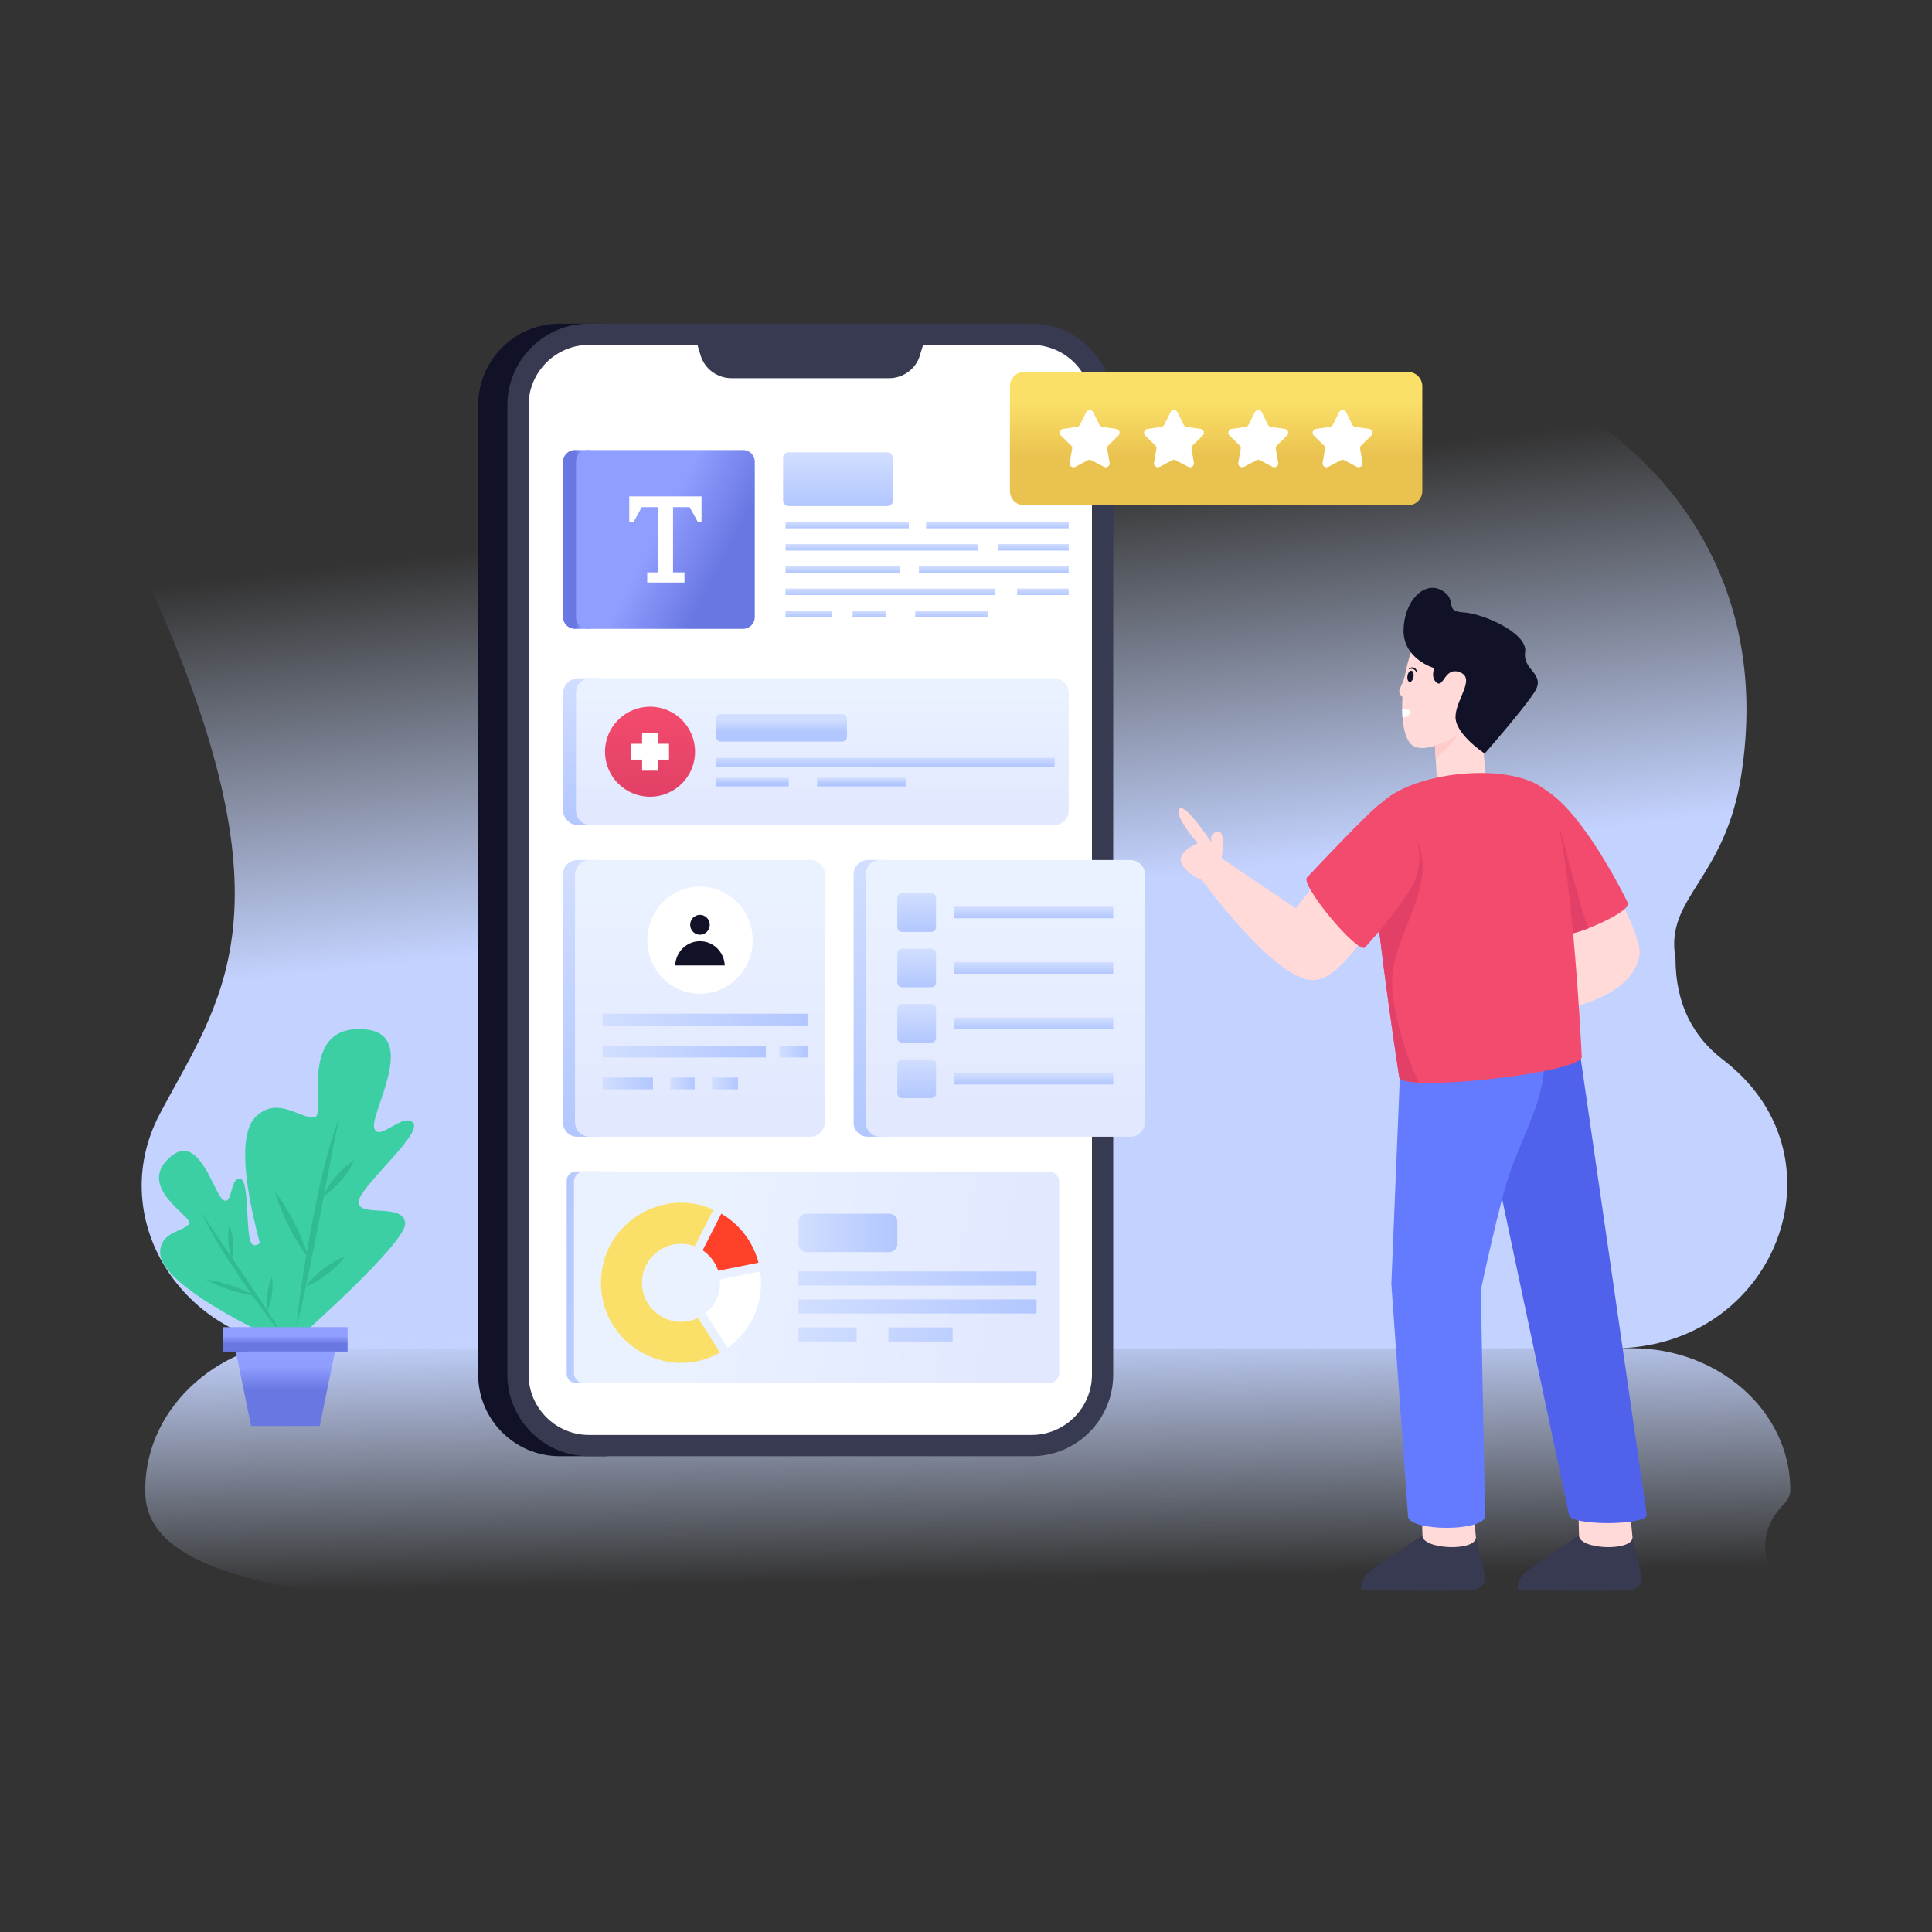 
<svg xmlns="http://www.w3.org/2000/svg" enable-background="new 0 0 600 600" viewBox="0 0 600 600"><rect x="0" y="0" width="600" height="600" fill="#333333" stroke="none"/><linearGradient id="a" x1="1408.784" x2="1394.79" y1="156.168" y2="280.418" gradientTransform="matrix(-1 0 0 1 1686.647 0)" gradientUnits="userSpaceOnUse"><stop offset="0" stop-color="#cedcf9" stop-opacity="0"/><stop offset="1" stop-color="#c3d2ff"/></linearGradient><path fill="url(#a)" d="M98.002 418.736h402.997c50.227 0 73.265-58.817 34.806-89.082-.32-.258-.65-.496-.969-.754-8.763-6.803-14.493-16.743-14.493-31.277-3.414-19.065 15.432-24.144 20.472-57.186 8.874-58.074-21.31-96.235-55.058-115.652-112.503-64.752-326.019-64.752-417.94-2.095-17.697 12.077-27.06 46.193-19.903 62.295 44.059 99.168 20.183 125.954 1.727 160.926-17.707 33.538 8.424 72.825 48.36 72.825z"/><linearGradient id="b" x1="1337.713" x2="1339.619" y1="498.791" y2="420.656" gradientTransform="scale(-1 1) rotate(-.395 -657.752 238274.598)" gradientUnits="userSpaceOnUse"><stop offset="0" stop-color="#cedcf9" stop-opacity="0"/><stop offset="1" stop-color="#c3d2ff"/></linearGradient><path fill="url(#b)" d="m45.106 461.798-.008 1.198c-.014 25.11 39.865 37.89 180.327 38.249 18.426.054 37.673-.13 57.22-.514 10.33 13.04 67.128 23.13 135.662 23.311 75.87.187 137.372-11.858 137.366-26.905.002-1.78-.854-3.53-2.5-5.22-7.087-7.26-6.449-17.245.558-24.516 2.376-2.466 2.316-4.004 2.247-5.897-.734-23.797-22.525-42.628-48.696-42.79l-410.165-2.636c-28.148-.185-51.495 20.132-52.011 45.72z"/><path fill="#373a50" d="m506.99 477.499 2.775 11.592a4.046 4.046 0 0 1-3.834 4.821c-10.228.343-30.331.004-34.043-.03a.552.552 0 0 1-.546-.531c-.166-3.547 2.356-5.127 5.66-7.545l13.38-9.01a.146.146 0 0 1 .082-.02l16.526.723z"/><path fill="#ffdad9" d="M490.139 463.207s.169 13.589.243 13.589c-.187 4.42 16.421 5.123 16.608.703l-1.378-14.777-15.473.485z"/><path fill="#5062eb" d="m488.732 313.714 22.685 156.73c0 3.425-24.148 3.425-24.148 0l-24.383-115.178 17.447-46.619 8.399 5.067z"/><path fill="#373a50" d="m458.365 477.499 2.775 11.592a4.046 4.046 0 0 1-3.834 4.821c-10.228.343-30.332.004-34.044-.03a.552.552 0 0 1-.545-.531c-.166-3.547 2.355-5.127 5.66-7.545l13.38-9.01a.146.146 0 0 1 .082-.02l16.526.723z"/><path fill="#ffdad9" d="M441.514 463.207s.169 13.589.242 13.589c-.187 4.42 16.422 5.123 16.61.703l-1.38-14.777-15.472.485z"/><path fill="#657bff" d="m435.392 318.636-3.296 80.129 5.162 72.011c0 4.951 23.958 4.951 23.958 0l-1.33-70.15s5.95-28.008 9.191-36.961c6.297-17.393 16.908-32.685 5.15-48.52l-38.835 3.491z"/><path fill="#ffdad9" d="M367.02 268.28c1.919 3.585 6.236 4.984 6.236 4.984s22.532 31.1 34.485 31.114c8.688 0 18.189-17.296 18.189-17.296l-17.31-12.846-6.196 7.89-23.052-15.604s1.64-8.821-1.279-8.235c-2.905.586-1.746 3.584-1.746 3.584s-8.248-12.752-10.073-10.66c-1.84 2.079 5.663 10.66 5.663 10.66s-6.836 2.825-4.917 6.41zM503.422 280.039s6.419 12.175 5.752 16.49c-2.205 14.26-26.318 17.39-26.318 17.39l-3.612-26.486 1.322-8.065 22.856.67zM445.44 228.577l.41 6.89.39 6.532 15.325.863-1.694-19.418-8.993-8.415-2.072 5.154z"/><path fill="#fecdcb" d="m445.44 228.577.41 6.89c1.062-.831 6.469-5.218 7.815-8.994 1.189-3.334-3.082-5.533-4.86-6.29l-3.365 8.394z"/><path fill="#ffdad9" d="M435.542 216.501a48.81 48.81 0 0 0-.084 3.692c.01.874.042 1.726.105 2.536.284 3.691 1.094 6.71 2.482 8.215 5.133 5.543 21.826-7.5 21.826-7.5v-19.302s-11.118-11.854-15.672-9.961c-3.661 1.514-6.301 7.689-7.68 14.62a19.988 19.988 0 0 1-1.556 4.629c-.56 1.149-.704 1.697.579 3.071z"/><path fill="#f34b6d" d="M479.878 273.418a386.072 386.072 0 0 0 3.923 16.388c.537 1.252 4.87.242 9.53-1.546 6.175-2.388 12.949-6.143 12.234-7.805 0 0-13.401-27.843-25.603-35.09-5.87-3.493-3.103 13.99-.084 28.053z"/><path fill="#e24067" d="M487.22 267.844c-.989-3.566-1.693-7.406-3.04-10.846-.957.631-1.178 3.524-1.462 4.64-2.855 11.226-.697 2.792-2.84 11.78a386.072 386.072 0 0 0 3.923 16.388c.537 1.252 4.87.242 9.53-1.546-1.262-3.019-2.177-6.227-3.05-9.383"/><path fill="#f34b6d" d="M426.359 269.547c1.588 22.132 8.18 64.955 8.18 64.955.178.979 2.493 1.515 6.1 1.715 14.8.8 51.3-4.113 50.585-8.11 0 0-3.583-76.294-11.262-82.742-11.528-9.688-46.082-5.344-53.098 6.742-1.157 1.999-1.136 8.752-.505 17.44z"/><path fill="#e24067" d="M426.359 269.547c1.588 22.132 8.18 64.955 8.18 64.955.178.979 2.493 1.515 6.1 1.715-3.923-7.679-8.716-23.785-8.295-32.273.688-14.549 14.736-29.51 7.342-43.611l.589 3.198c-5.217-.516-10.382 2.125-13.916 6.016z"/><path fill="#f34b6d" d="M429.061 249.35c-2.807 1.4-23.123 23.134-23.123 23.134-2.42 1.999 15.566 23.771 17.985 21.772 0 0 13.13-14.422 15.82-21.728 4.26-11.574-5.426-25.797-10.682-23.178z"/><path fill="#111228" d="M461.085 234.022s-9.127-5.952-9.061-11.375c.066-5.423 6.256-11.838 1.475-13.822-4.782-1.984-5.112 4.761-7.229 3.24-2.116-1.52-.834-4.563-.834-4.563s-9.748-2.778-9.55-11.905c.2-9.126 6.486-15.21 11.775-12.3 5.289 2.91.527 6.547 6.744 6.877 6.217.331 20.105 6.482 19.245 12.302-.86 5.82 6.68 6.712 2.844 12.549-3.836 5.836-15.41 18.997-15.41 18.997z"/><ellipse cx="438.042" cy="210.033" fill="#111228" rx="1.757" ry=".947" transform="rotate(-80.803 438.042 210.033)"/><path fill="#111228" d="M437.484 207.88c.27-.552 1.052-.789 1.667-.521.617.264.98.996.762 1.571-.39-1.099-1.36-1.521-2.43-1.05z"/><path fill="#fff" d="M435.458 220.193c.01.874.042 1.726.105 2.536.063.02.136.042.21.052 1.2.179 2.167-.8 2.209-2.198l-2.524-.39z"/><path fill="#111228" d="M188.568 100.514h-14.713c-14.004 0-25.361 11.358-25.361 25.361v301.008c0 14.004 11.357 25.36 25.36 25.36h14.714V100.515z"/><path fill="#373a50" d="M345.718 125.875v301.008c0 14.004-11.346 25.36-25.361 25.36H182.919c-14.004 0-25.361-11.356-25.361-25.36V125.875c0-14.003 11.357-25.36 25.36-25.36h137.439c14.015 0 25.36 11.357 25.36 25.36z"/><path fill="#fff" d="M182.919 445.643c-10.346 0-18.763-8.417-18.763-18.763V125.874c0-10.345 8.417-18.762 18.763-18.762h33.676l.987 3.273c1.255 4.16 5.173 7.066 9.53 7.066h49.055c4.356 0 8.27-2.902 9.515-7.058l.983-3.281h33.694c10.346 0 18.763 8.417 18.763 18.762V426.88c0 10.346-8.417 18.763-18.763 18.763h-137.44z"/><linearGradient id="c" x1="180.863" x2="178.812" y1="167.533" y2="167.533" gradientUnits="userSpaceOnUse"><stop offset="0" stop-color="#909eff"/><stop offset="1" stop-color="#6977e3"/></linearGradient><path fill="url(#c)" d="M183.43 139.77h-4.897a3.669 3.669 0 0 0-3.664 3.672v48.182a3.669 3.669 0 0 0 3.664 3.673h4.897V139.77z"/><linearGradient id="d" x1="203.681" x2="223.672" y1="166.007" y2="176.306" gradientUnits="userSpaceOnUse"><stop offset="0" stop-color="#909eff"/><stop offset="1" stop-color="#6977e3"/></linearGradient><path fill="url(#d)" d="M234.402 143.442v48.182a3.669 3.669 0 0 1-3.664 3.673h-48.19a3.669 3.669 0 0 1-3.664-3.673v-48.182a3.669 3.669 0 0 1 3.664-3.673h48.19a3.669 3.669 0 0 1 3.664 3.673z"/><path fill="#fff" d="M217.863 154.154v7.974h-1.125l-2.556-4.626h-5.162v20.265h3.552v3.146h-11.577v-3.146h3.476v-20.265h-5.163l-2.556 4.626h-1.329v-7.974z"/><linearGradient id="e" x1="260.254" x2="260.254" y1="140.48" y2="157.168" gradientUnits="userSpaceOnUse"><stop offset="0" stop-color="#d1deff"/><stop offset="1" stop-color="#b2c7ff"/></linearGradient><path fill="url(#e)" d="M277.302 142.15v13.348c0 .922-.749 1.67-1.67 1.67h-30.757c-.921 0-1.67-.748-1.67-1.67V142.15c0-.921.749-1.67 1.67-1.67h30.757c.921 0 1.67.749 1.67 1.67z"/><linearGradient id="f" x1="263.103" x2="263.103" y1="162.061" y2="164.074" gradientUnits="userSpaceOnUse"><stop offset="0" stop-color="#d1deff"/><stop offset="1" stop-color="#b2c7ff"/></linearGradient><path fill="url(#f)" d="M243.958 162.061h38.29v2.013h-38.29z"/><linearGradient id="g" x1="309.75" x2="309.75" y1="162.061" y2="164.074" gradientUnits="userSpaceOnUse"><stop offset="0" stop-color="#d1deff"/><stop offset="1" stop-color="#b2c7ff"/></linearGradient><path fill="url(#g)" d="M287.599 162.061h44.302v2.013h-44.302z"/><linearGradient id="h" x1="273.863" x2="273.863" y1="168.967" y2="170.981" gradientUnits="userSpaceOnUse"><stop offset="0" stop-color="#d1deff"/><stop offset="1" stop-color="#b2c7ff"/></linearGradient><path fill="url(#h)" d="M243.958 168.967h59.811v2.013h-59.811z"/><linearGradient id="i" x1="320.917" x2="320.917" y1="168.967" y2="170.981" gradientUnits="userSpaceOnUse"><stop offset="0" stop-color="#d1deff"/><stop offset="1" stop-color="#b2c7ff"/></linearGradient><path fill="url(#i)" d="M309.934 168.967H331.9v2.013h-21.966z"/><linearGradient id="j" x1="261.707" x2="261.707" y1="175.874" y2="177.887" gradientUnits="userSpaceOnUse"><stop offset="0" stop-color="#d1deff"/><stop offset="1" stop-color="#b2c7ff"/></linearGradient><path fill="url(#j)" d="M243.958 175.874h35.498v2.013h-35.498z"/><linearGradient id="k" x1="308.645" x2="308.645" y1="175.874" y2="177.887" gradientUnits="userSpaceOnUse"><stop offset="0" stop-color="#d1deff"/><stop offset="1" stop-color="#b2c7ff"/></linearGradient><path fill="url(#k)" d="M285.389 175.874h46.512v2.013h-46.512z"/><linearGradient id="l" x1="276.423" x2="276.423" y1="182.78" y2="184.793" gradientUnits="userSpaceOnUse"><stop offset="0" stop-color="#d1deff"/><stop offset="1" stop-color="#b2c7ff"/></linearGradient><path fill="url(#l)" d="M243.958 182.78h64.93v2.013h-64.93z"/><linearGradient id="m" x1="323.884" x2="323.884" y1="182.78" y2="184.793" gradientUnits="userSpaceOnUse"><stop offset="0" stop-color="#d1deff"/><stop offset="1" stop-color="#b2c7ff"/></linearGradient><path fill="url(#m)" d="M315.867 182.78H331.9v2.013h-16.033z"/><linearGradient id="n" x1="251.121" x2="251.121" y1="189.686" y2="191.699" gradientUnits="userSpaceOnUse"><stop offset="0" stop-color="#d1deff"/><stop offset="1" stop-color="#b2c7ff"/></linearGradient><path fill="url(#n)" d="M243.958 189.686h14.326v2.014h-14.326z"/><linearGradient id="o" x1="269.917" x2="269.917" y1="189.686" y2="191.699" gradientUnits="userSpaceOnUse"><stop offset="0" stop-color="#d1deff"/><stop offset="1" stop-color="#b2c7ff"/></linearGradient><path fill="url(#o)" d="M264.798 189.686h10.237v2.014h-10.237z"/><linearGradient id="p" x1="295.51" x2="295.51" y1="189.686" y2="191.699" gradientUnits="userSpaceOnUse"><stop offset="0" stop-color="#d1deff"/><stop offset="1" stop-color="#b2c7ff"/></linearGradient><path fill="url(#p)" d="M284.226 189.686h22.568v2.014h-22.568z"/><linearGradient id="q" x1="180.803" x2="180.803" y1="210.627" y2="256.278" gradientUnits="userSpaceOnUse"><stop offset="0" stop-color="#d1deff"/><stop offset="1" stop-color="#b2c7ff"/></linearGradient><path fill="url(#q)" d="M186.737 210.627h-7.114a4.754 4.754 0 0 0-4.754 4.754v36.143a4.754 4.754 0 0 0 4.754 4.754h7.114v-45.651z"/><linearGradient id="r" x1="255.392" x2="255.392" y1="210.627" y2="256.278" gradientUnits="userSpaceOnUse"><stop offset="0" stop-color="#ebf2ff"/><stop offset="1" stop-color="#e1e8ff"/></linearGradient><path fill="url(#r)" d="M327.344 256.278H183.44a4.557 4.557 0 0 1-4.557-4.557v-36.538a4.557 4.557 0 0 1 4.557-4.556h143.903a4.557 4.557 0 0 1 4.557 4.556v36.538a4.557 4.557 0 0 1-4.557 4.557z"/><linearGradient id="s" x1="201.876" x2="201.876" y1="219.468" y2="247.435" gradientUnits="userSpaceOnUse"><stop offset="0" stop-color="#f34b6d"/><stop offset="1" stop-color="#e24067"/></linearGradient><path fill="url(#s)" d="M215.86 233.457c0 7.715-6.263 13.978-13.979 13.978-7.726 0-13.988-6.263-13.988-13.978 0-7.726 6.262-13.989 13.988-13.989 7.716 0 13.978 6.263 13.978 13.989z"/><path fill="#fff" d="M207.77 230.99v4.913h-3.442v3.443h-4.914v-3.443h-3.433v-4.914h3.433v-3.433h4.914v3.433z"/><linearGradient id="t" x1="242.716" x2="242.716" y1="223.537" y2="227.292" gradientUnits="userSpaceOnUse"><stop offset="0" stop-color="#d1deff"/><stop offset="1" stop-color="#b2c7ff"/></linearGradient><path fill="url(#t)" d="M263.03 223.246v5.616c0 .803-.651 1.454-1.454 1.454h-37.72c-.803 0-1.454-.65-1.454-1.454v-5.616c0-.803.651-1.454 1.454-1.454h37.72c.803 0 1.454.651 1.454 1.454z"/><linearGradient id="u" x1="274.965" x2="274.965" y1="234.799" y2="238.059" gradientUnits="userSpaceOnUse"><stop offset="0" stop-color="#d1deff"/><stop offset="1" stop-color="#b2c7ff"/></linearGradient><path fill="url(#u)" d="M222.402 235.358h105.127v2.714H222.402z"/><linearGradient id="v" x1="267.631" x2="267.631" y1="241.555" y2="243.429" gradientUnits="userSpaceOnUse"><stop offset="0" stop-color="#d1deff"/><stop offset="1" stop-color="#b2c7ff"/></linearGradient><path fill="url(#v)" d="M253.756 241.54h27.751v2.714h-27.751z"/><linearGradient id="w" x1="233.683" x2="233.683" y1="241.474" y2="243.272" gradientUnits="userSpaceOnUse"><stop offset="0" stop-color="#d1deff"/><stop offset="1" stop-color="#b2c7ff"/></linearGradient><path fill="url(#w)" d="M222.402 241.54h22.562v2.714h-22.562z"/><linearGradient id="x" x1="180.342" x2="180.342" y1="267.095" y2="353.029" gradientUnits="userSpaceOnUse"><stop offset="0" stop-color="#d1deff"/><stop offset="1" stop-color="#b2c7ff"/></linearGradient><path fill="url(#x)" d="M185.815 267.095h-6.561a4.385 4.385 0 0 0-4.385 4.385v77.164a4.385 4.385 0 0 0 4.385 4.385h6.561v-85.934z"/><linearGradient id="y" x1="217.383" x2="217.383" y1="267.095" y2="353.029" gradientUnits="userSpaceOnUse"><stop offset="0" stop-color="#ebf2ff"/><stop offset="1" stop-color="#e1e8ff"/></linearGradient><path fill="url(#y)" d="M251.637 353.03h-68.508a4.557 4.557 0 0 1-4.557-4.557v-76.821a4.557 4.557 0 0 1 4.557-4.557h68.508a4.557 4.557 0 0 1 4.557 4.557v76.82a4.557 4.557 0 0 1-4.557 4.557z"/><ellipse cx="217.383" cy="291.968" fill="#fff" rx="16.369" ry="16.643"/><ellipse cx="217.383" cy="287.203" fill="#111228" rx="3.037" ry="3.088"/><path fill="#111228" d="M225.078 299.82c-.164-4.181-3.542-7.523-7.695-7.523-4.154 0-7.53 3.342-7.695 7.524h15.39z"/><linearGradient id="z" x1="187.128" x2="250.777" y1="316.669" y2="316.669" gradientUnits="userSpaceOnUse"><stop offset="0" stop-color="#d1deff"/><stop offset="1" stop-color="#b2c7ff"/></linearGradient><path fill="url(#z)" d="M187.128 314.826h63.649v3.686h-63.649z"/><linearGradient id="A" x1="187.128" x2="237.834" y1="326.57" y2="326.57" gradientUnits="userSpaceOnUse"><stop offset="0" stop-color="#d1deff"/><stop offset="1" stop-color="#b2c7ff"/></linearGradient><path fill="url(#A)" d="M187.128 324.727h50.706v3.686h-50.706z"/><linearGradient id="B" x1="242.01" x2="250.777" y1="326.57" y2="326.57" gradientUnits="userSpaceOnUse"><stop offset="0" stop-color="#d1deff"/><stop offset="1" stop-color="#b2c7ff"/></linearGradient><path fill="url(#B)" d="M242.01 324.727h8.768v3.686h-8.768z"/><linearGradient id="C" x1="208.194" x2="215.731" y1="336.471" y2="336.471" gradientUnits="userSpaceOnUse"><stop offset="0" stop-color="#d1deff"/><stop offset="1" stop-color="#b2c7ff"/></linearGradient><path fill="url(#C)" d="M208.194 334.628h7.537v3.686h-7.537z"/><linearGradient id="D" x1="221.129" x2="229.176" y1="336.471" y2="336.471" gradientUnits="userSpaceOnUse"><stop offset="0" stop-color="#d1deff"/><stop offset="1" stop-color="#b2c7ff"/></linearGradient><path fill="url(#D)" d="M221.129 334.628h8.047v3.686h-8.047z"/><linearGradient id="E" x1="187.128" x2="202.795" y1="336.471" y2="336.471" gradientUnits="userSpaceOnUse"><stop offset="0" stop-color="#d1deff"/><stop offset="1" stop-color="#b2c7ff"/></linearGradient><path fill="url(#E)" d="M187.128 334.628h15.667v3.686h-15.667z"/><linearGradient id="F" x1="270.579" x2="270.579" y1="267.095" y2="353.029" gradientUnits="userSpaceOnUse"><stop offset="0" stop-color="#d1deff"/><stop offset="1" stop-color="#b2c7ff"/></linearGradient><path fill="url(#F)" d="M276.052 267.095h-6.562a4.385 4.385 0 0 0-4.385 4.385v77.164a4.385 4.385 0 0 0 4.385 4.385h6.562v-85.934z"/><linearGradient id="G" x1="312.199" x2="312.199" y1="267.095" y2="353.029" gradientUnits="userSpaceOnUse"><stop offset="0" stop-color="#ebf2ff"/><stop offset="1" stop-color="#e1e8ff"/></linearGradient><path fill="url(#G)" d="M351.032 353.03h-77.667a4.557 4.557 0 0 1-4.556-4.557v-76.821a4.557 4.557 0 0 1 4.556-4.557h77.667a4.557 4.557 0 0 1 4.557 4.557v76.82a4.557 4.557 0 0 1-4.557 4.557z"/><linearGradient id="H" x1="284.685" x2="284.685" y1="277.391" y2="289.401" gradientUnits="userSpaceOnUse"><stop offset="0" stop-color="#d1deff"/><stop offset="1" stop-color="#b2c7ff"/></linearGradient><path fill="url(#H)" d="M290.69 278.853v9.085c0 .808-.655 1.463-1.463 1.463h-9.085a1.462 1.462 0 0 1-1.462-1.463v-9.085c0-.808.654-1.462 1.462-1.462h9.085c.808 0 1.463.654 1.463 1.462z"/><linearGradient id="I" x1="321.053" x2="321.053" y1="281.607" y2="285.184" gradientUnits="userSpaceOnUse"><stop offset="0" stop-color="#d1deff"/><stop offset="1" stop-color="#b2c7ff"/></linearGradient><path fill="url(#I)" d="M296.389 281.607h49.329v3.577h-49.329z"/><linearGradient id="J" x1="284.685" x2="284.685" y1="294.592" y2="306.602" gradientUnits="userSpaceOnUse"><stop offset="0" stop-color="#d1deff"/><stop offset="1" stop-color="#b2c7ff"/></linearGradient><path fill="url(#J)" d="M290.69 296.055v9.085c0 .808-.655 1.462-1.463 1.462h-9.085a1.462 1.462 0 0 1-1.462-1.462v-9.085c0-.808.654-1.463 1.462-1.463h9.085c.808 0 1.463.655 1.463 1.463z"/><linearGradient id="K" x1="321.053" x2="321.053" y1="298.809" y2="302.386" gradientUnits="userSpaceOnUse"><stop offset="0" stop-color="#d1deff"/><stop offset="1" stop-color="#b2c7ff"/></linearGradient><path fill="url(#K)" d="M296.389 298.809h49.329v3.577h-49.329z"/><linearGradient id="L" x1="284.685" x2="284.685" y1="311.794" y2="323.804" gradientUnits="userSpaceOnUse"><stop offset="0" stop-color="#d1deff"/><stop offset="1" stop-color="#b2c7ff"/></linearGradient><path fill="url(#L)" d="M290.69 313.257v9.084c0 .809-.655 1.463-1.463 1.463h-9.085a1.462 1.462 0 0 1-1.462-1.463v-9.084c0-.809.654-1.463 1.462-1.463h9.085c.808 0 1.463.654 1.463 1.463z"/><linearGradient id="M" x1="321.053" x2="321.053" y1="316.01" y2="319.587" gradientUnits="userSpaceOnUse"><stop offset="0" stop-color="#d1deff"/><stop offset="1" stop-color="#b2c7ff"/></linearGradient><path fill="url(#M)" d="M296.389 316.01h49.329v3.577h-49.329z"/><linearGradient id="N" x1="284.685" x2="284.685" y1="328.995" y2="341.005" gradientUnits="userSpaceOnUse"><stop offset="0" stop-color="#d1deff"/><stop offset="1" stop-color="#b2c7ff"/></linearGradient><path fill="url(#N)" d="M290.69 330.458v9.085c0 .808-.655 1.462-1.463 1.462h-9.085a1.462 1.462 0 0 1-1.462-1.462v-9.085c0-.808.654-1.463 1.462-1.463h9.085c.808 0 1.463.655 1.463 1.463z"/><linearGradient id="O" x1="321.053" x2="321.053" y1="333.212" y2="336.789" gradientUnits="userSpaceOnUse"><stop offset="0" stop-color="#d1deff"/><stop offset="1" stop-color="#b2c7ff"/></linearGradient><path fill="url(#O)" d="M296.389 333.212h49.329v3.577h-49.329z"/><linearGradient id="P" x1="1395.65" x2="1406.135" y1="396.691" y2="396.42" gradientTransform="matrix(-1 0 0 1 1581.759 0)" gradientUnits="userSpaceOnUse"><stop offset="0" stop-color="#d1deff"/><stop offset="1" stop-color="#b2c7ff"/></linearGradient><path fill="url(#P)" d="M178.911 363.815h13.316v65.724H178.91a2.91 2.91 0 0 1-2.909-2.909v-59.907a2.909 2.909 0 0 1 2.91-2.908z"/><linearGradient id="Q" x1="1375.711" x2="1256.951" y1="386.711" y2="411.599" gradientTransform="matrix(-1 0 0 1 1581.759 0)" gradientUnits="userSpaceOnUse"><stop offset="0" stop-color="#ebf2ff"/><stop offset="1" stop-color="#e1e8ff"/></linearGradient><path fill="url(#Q)" d="M181.47 429.54h144.267a3.2 3.2 0 0 0 3.2-3.201v-59.324a3.2 3.2 0 0 0-3.2-3.2H181.47a3.2 3.2 0 0 0-3.2 3.2v59.324a3.2 3.2 0 0 0 3.2 3.2z"/><path fill="#fadf68" d="m216.78 409.313 6.84 10.762c-16.17 9.159-36.985-2.448-36.985-21.687 0-18.122 18.71-29.95 34.925-22.727l-5.81 11.375c-8.053-2.941-16.386 2.972-16.386 11.352 0 8.883 9.247 14.8 17.417 10.925z"/><path fill="#fff" d="m225.946 418.594-6.84-10.786c2.955-2.38 4.767-6.096 4.468-10.438l12.51-2.511c1.378 8.532-2.211 18.077-10.138 23.735z"/><path fill="#ff4129" d="m218.216 388.286 5.798-11.364a24.841 24.841 0 0 1 11.549 15.217l-12.533 2.523c-.845-2.638-2.58-4.86-4.814-6.376z"/><linearGradient id="R" x1="247.985" x2="278.68" y1="382.884" y2="382.884" gradientUnits="userSpaceOnUse"><stop offset="0" stop-color="#d1deff"/><stop offset="1" stop-color="#b2c7ff"/></linearGradient><path fill="url(#R)" d="M278.68 379.46v6.847c0 1.4-1.135 2.534-2.535 2.534H250.52a2.535 2.535 0 0 1-2.534-2.534v-6.846c0-1.4 1.135-2.535 2.534-2.535h25.626c1.4 0 2.535 1.135 2.535 2.535z"/><linearGradient id="S" x1="247.985" x2="321.899" y1="397.048" y2="397.048" gradientUnits="userSpaceOnUse"><stop offset="0" stop-color="#d1deff"/><stop offset="1" stop-color="#b2c7ff"/></linearGradient><path fill="url(#S)" d="M247.985 394.859h73.914v4.378h-73.914z"/><linearGradient id="T" x1="247.985" x2="321.899" y1="414.42" y2="414.42" gradientUnits="userSpaceOnUse"><stop offset="0" stop-color="#d1deff"/><stop offset="1" stop-color="#b2c7ff"/></linearGradient><path fill="url(#T)" d="M247.985 412.231h18.05v4.378h-18.05z"/><linearGradient id="U" x1="247.985" x2="321.899" y1="414.42" y2="414.42" gradientUnits="userSpaceOnUse"><stop offset="0" stop-color="#d1deff"/><stop offset="1" stop-color="#b2c7ff"/></linearGradient><path fill="url(#U)" d="M275.913 412.231h19.927v4.378h-19.927z"/><linearGradient id="V" x1="247.985" x2="321.899" y1="405.734" y2="405.734" gradientUnits="userSpaceOnUse"><stop offset="0" stop-color="#d1deff"/><stop offset="1" stop-color="#b2c7ff"/></linearGradient><path fill="url(#V)" d="M247.985 403.545h73.914v4.378h-73.914z"/><linearGradient id="W" x1="377.676" x2="377.676" y1="124.725" y2="142.128" gradientUnits="userSpaceOnUse"><stop offset="0" stop-color="#fadf68"/><stop offset="1" stop-color="#eac250"/></linearGradient><path fill="url(#W)" d="M437.256 156.933h-119.16a4.453 4.453 0 0 1-4.453-4.453v-32.513a4.453 4.453 0 0 1 4.453-4.453h119.16a4.453 4.453 0 0 1 4.454 4.453v32.513a4.453 4.453 0 0 1-4.454 4.453z"/><path fill="#fff" d="M344.205 138.324c-.289.28-.424.68-.357 1.078l.739 4.284c.17.993-.874 1.757-1.765 1.282l-3.852-2.02a1.223 1.223 0 0 0-1.137 0l-3.852 2.02c-.89.475-1.935-.29-1.765-1.282l.738-4.284a1.209 1.209 0 0 0-.348-1.078l-3.122-3.037c-.721-.705-.322-1.935.679-2.079l4.31-.628c.39-.06.738-.305.916-.662l1.926-3.903c.442-.908 1.731-.908 2.181 0l1.926 3.903c.178.357.517.603.916.662l4.31.628c.993.144 1.392 1.374.67 2.079l-3.113 3.037zM370.388 138.324c-.288.28-.424.68-.356 1.078l.738 4.284c.17.993-.874 1.757-1.765 1.282l-3.852-2.02a1.223 1.223 0 0 0-1.137 0l-3.852 2.02c-.89.475-1.934-.29-1.765-1.282l.739-4.284a1.209 1.209 0 0 0-.348-1.078l-3.123-3.037c-.72-.705-.322-1.935.68-2.079l4.31-.628c.39-.06.737-.305.916-.662l1.926-3.903c.44-.908 1.73-.908 2.18 0l1.926 3.903c.178.357.518.603.916.662l4.31.628c.993.144 1.392 1.374.67 2.079l-3.113 3.037zM396.571 138.324c-.288.28-.424.68-.356 1.078l.738 4.284c.17.993-.874 1.757-1.765 1.282l-3.852-2.02a1.223 1.223 0 0 0-1.137 0l-3.852 2.02c-.89.475-1.934-.29-1.765-1.282l.739-4.284a1.209 1.209 0 0 0-.348-1.078l-3.123-3.037c-.72-.705-.322-1.935.68-2.079l4.31-.628c.39-.06.738-.305.916-.662l1.926-3.903c.44-.908 1.73-.908 2.18 0l1.926 3.903c.178.357.518.603.917.662l4.31.628c.992.144 1.391 1.374.67 2.079l-3.114 3.037zM422.754 138.324c-.288.28-.424.68-.356 1.078l.738 4.284c.17.993-.874 1.757-1.765 1.282l-3.852-2.02a1.223 1.223 0 0 0-1.137 0l-3.852 2.02c-.89.475-1.934-.29-1.764-1.282l.738-4.284a1.209 1.209 0 0 0-.348-1.078l-3.122-3.037c-.722-.705-.323-1.935.678-2.079l4.31-.628c.39-.06.739-.305.917-.662l1.926-3.903c.441-.908 1.73-.908 2.18 0l1.926 3.903c.179.357.518.603.917.662l4.31.628c.993.144 1.391 1.374.67 2.079l-3.114 3.037z"/><path fill="#3dcfa4" d="M90.874 417.15s35.192-30.824 34.942-37.189c-.25-6.365-13.602-1.997-14.476-6.24s19.967-21.34 16.972-24.959c-2.995-3.619-10.857 6.24-12.105 1.498-1.248-4.742 13.998-29.032-2.745-30.575-21.374-1.97-12.117 26.489-15.6 27.205-4.445.915-11.166-6.589-18.149-.362-12.316 10.982 11.16 70.622 11.16 70.622z"/><path fill="#30bb93" d="M92.051 412.305c.517-5.541 1.262-11.046 2.102-16.535 1.99-13.182 4.938-27.148 6.367-32.705.892-3.717 2.72-10.473 4.171-14.003l.876-1.9-.582 1.999c-.728 2.724-2.382 11.493-2.9 14.245-.892 4.662-4.05 21.737-6.362 32.647-1.136 5.431-2.318 10.855-3.672 16.252z"/><path fill="#30bb93" d="M100.296 371.625c.867-2.183 2.56-4.56 4.086-6.344 1.53-1.79 3.629-3.828 5.645-5.009-.862 2.181-2.564 4.573-4.087 6.344-1.52 1.772-3.616 3.816-5.644 5.009zM95.025 399.466c1.327-1.975 3.51-3.97 5.391-5.41 1.89-1.449 4.398-3.028 6.637-3.78-1.316 1.966-3.5 3.968-5.391 5.41-1.88 1.433-4.378 3.017-6.637 3.78zM95.865 390.822c-2.244-2.754-4.606-6.844-6.134-9.88-1.522-2.995-3.425-7.36-4.302-10.804 2.21 2.704 4.588 6.794 6.134 9.88 1.544 3.053 3.42 7.363 4.302 10.804z"/><path fill="#3dcfa4" d="M89.66 417.714s2.132-32.228-1.097-35.213c-3.229-2.985-7.615 5.666-10.113 4.02-2.498-1.644-.67-20.164-3.899-20.47-3.229-.304-2.254 8.347-5.178 6.641-2.924-1.705-7.34-21.006-16.266-13.585-11.396 9.472 7.016 18.846 5.665 20.896-1.723 2.617-8.667 2.235-9.037 8.683-.65 11.373 39.925 29.028 39.925 29.028z"/><path fill="#30bb93" d="M87.87 414.774c-2.453-2.957-4.777-6.009-7.047-9.098a303.698 303.698 0 0 1-6.633-9.396c-1.1-1.697-5.43-7.944-9.104-14.67-.06-.115-1.3-2.396-1.92-3.88l-.5-1.355.692 1.26c.66 1.143 2.257 3.515 2.324 3.618.596.928 6.84 10.065 9.681 14.234 2.13 3.18 4.277 6.35 6.365 9.56 2.097 3.206 4.167 6.431 6.142 9.727z"/><path fill="#30bb93" d="M72.035 390.89c-.642-1.489-.976-3.476-1.102-5.092-.127-1.621-.097-3.64.31-5.2.644 1.485.981 3.483 1.102 5.091.123 1.608.098 3.629-.31 5.201zM83.053 407.054c-.316-1.612-.225-3.651-.01-5.273.216-1.63.67-3.625 1.396-5.085.317 1.602.229 3.646.01 5.273-.219 1.617-.665 3.61-1.396 5.085zM79.243 402.424c-2.439-.249-5.589-1.092-7.817-1.828-2.205-.72-5.265-1.922-7.374-3.174 2.399.241 5.556 1.076 7.817 1.828 2.244.737 5.265 1.925 7.374 3.174z"/><linearGradient id="X" x1="88.634" x2="88.634" y1="414.927" y2="417.319" gradientUnits="userSpaceOnUse"><stop offset="0" stop-color="#909eff"/><stop offset="1" stop-color="#6977e3"/></linearGradient><path fill="url(#X)" d="M69.323 412.157h38.622v7.582H69.323z"/><linearGradient id="Y" x1="88.634" x2="88.634" y1="424.376" y2="431.717" gradientUnits="userSpaceOnUse"><stop offset="0" stop-color="#909eff"/><stop offset="1" stop-color="#6977e3"/></linearGradient><path fill="url(#Y)" d="M99.296 442.842H77.971l-4.738-23.102h30.802z"/></svg>